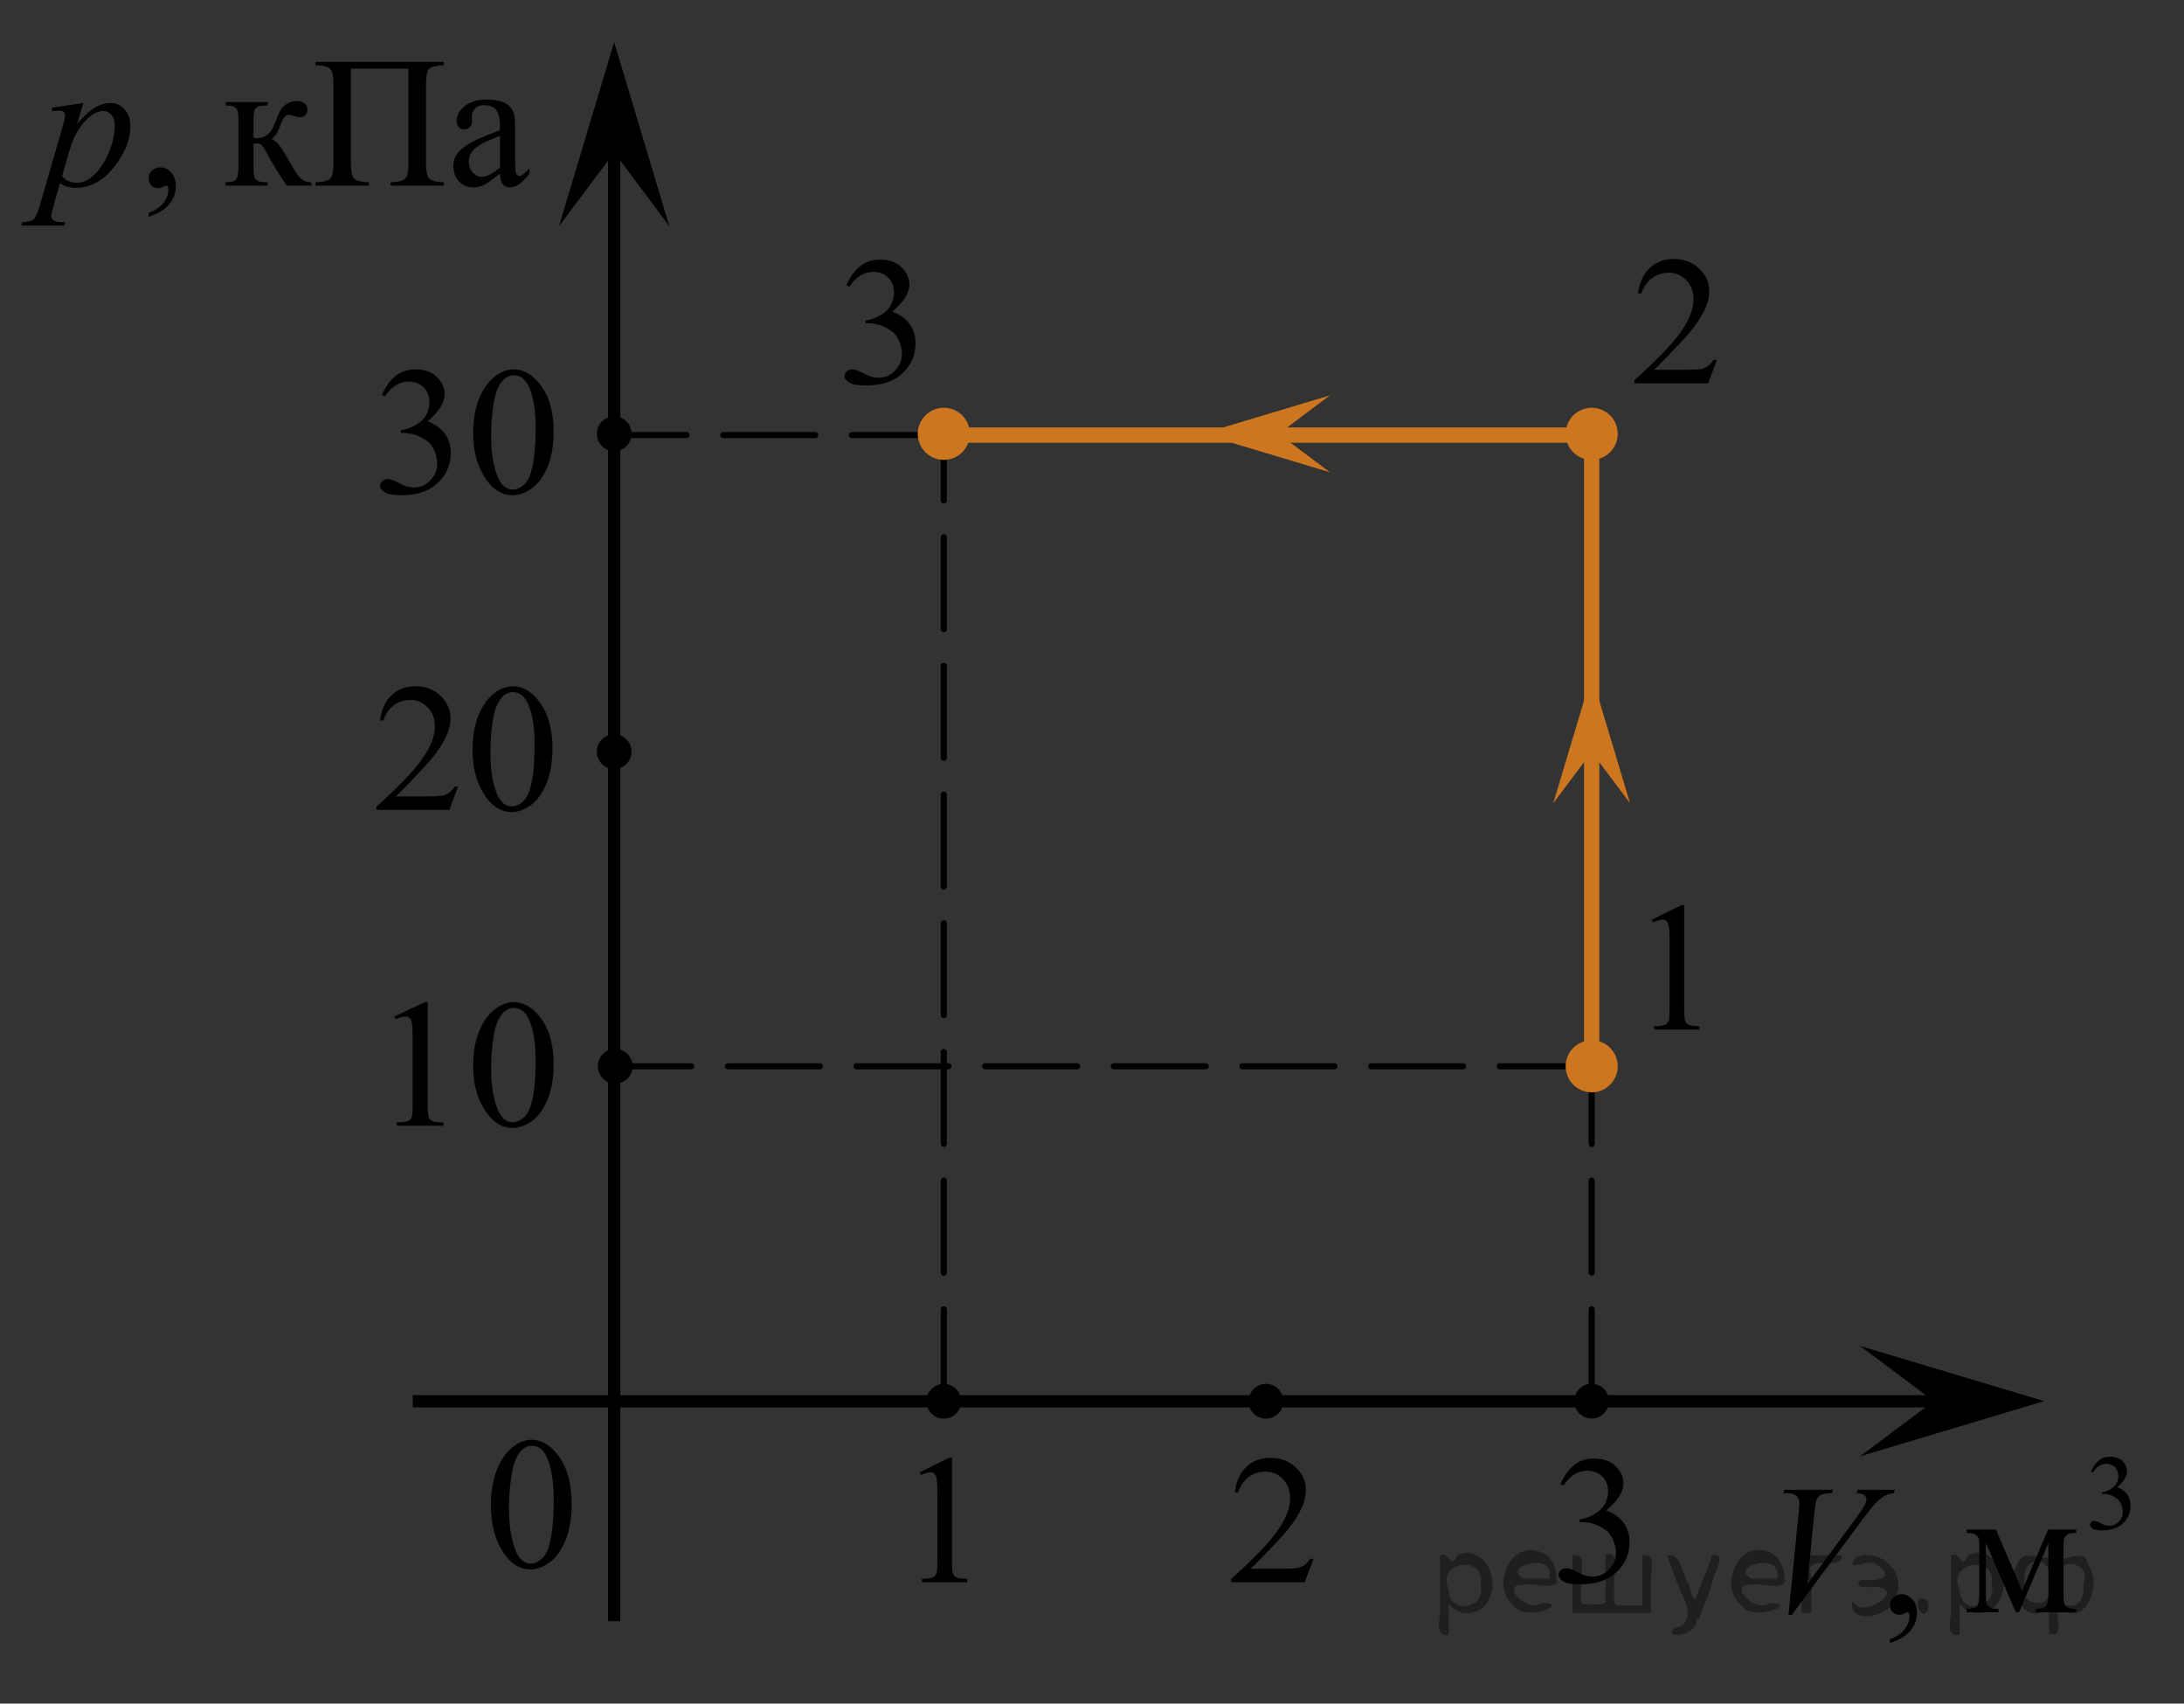 <?xml version="1.0" encoding="utf-8"?>
<!-- Generator: Adobe Illustrator 16.0.0, SVG Export Plug-In . SVG Version: 6.00 Build 0)  -->
<!DOCTYPE svg PUBLIC "-//W3C//DTD SVG 1.1//EN" "http://www.w3.org/Graphics/SVG/1.1/DTD/svg11.dtd">
<svg version="1.1" id="Слой_1" xmlns="http://www.w3.org/2000/svg" xmlns:xlink="http://www.w3.org/1999/xlink" x="0px" y="0px"
	 width="178.25px" height="139px" viewBox="39.563 6 178.25 139" enable-background="new 39.563 6 178.25 139" xml:space="preserve"
	>
<rect x="39.563" y="6" width="178.25" height="139" fill="#333333" stroke="none"/>
<line fill="none" stroke="#000000" stroke-miterlimit="10" x1="73.254" y1="120.335" x2="200.135" y2="120.335"/>
<line fill="none" stroke="#000000" stroke-miterlimit="10" x1="89.69" y1="138.276" x2="89.69" y2="15.142"/>
<g>
	<g>
		<path d="M79.629,128.839c0-1.162,0.175-2.162,0.522-3c0.354-0.838,0.818-1.463,1.4-1.875c0.45-0.326,0.918-0.488,1.397-0.488
			c0.78,0,1.483,0.398,2.106,1.195c0.775,0.984,1.166,2.322,1.166,4.01c0,1.184-0.17,2.188-0.513,3.012s-0.776,1.428-1.31,1.799
			c-0.526,0.373-1.037,0.563-1.529,0.563c-0.977,0-1.784-0.572-2.436-1.723C79.899,131.364,79.629,130.2,79.629,128.839z
			 M81.103,129.026c0,1.398,0.172,2.545,0.521,3.432c0.284,0.746,0.715,1.119,1.278,1.119c0.271,0,0.554-0.121,0.845-0.365
			c0.291-0.24,0.514-0.645,0.661-1.219c0.23-0.859,0.351-2.076,0.351-3.645c0-1.158-0.121-2.131-0.36-2.904
			c-0.183-0.576-0.414-0.984-0.701-1.227c-0.205-0.166-0.453-0.248-0.744-0.248c-0.342,0-0.646,0.154-0.907,0.459
			c-0.362,0.416-0.606,1.068-0.737,1.959C81.17,127.282,81.103,128.159,81.103,129.026z"/>
	</g>
</g>
<polygon points="89.69,18.443 85.19,24.449 89.69,9.435 94.19,24.449 "/>
<line fill="none" stroke="#000000" stroke-width="0.5" stroke-linecap="round" stroke-linejoin="round" stroke-miterlimit="10" stroke-dasharray="7.5,3" x1="116.592" y1="120.335" x2="116.592" y2="41.5"/>
<line fill="none" stroke="#000000" stroke-width="0.5" stroke-linecap="round" stroke-linejoin="round" stroke-miterlimit="10" stroke-dasharray="7.5,3" x1="169.469" y1="120.335" x2="169.469" y2="41.5"/>
<circle cx="116.592" cy="120.334" r="1.417"/>
<circle cx="142.885" cy="120.334" r="1.417"/>
<circle cx="169.469" cy="120.324" r="1.417"/>
<g>
	<g enable-background="new    ">
		<path d="M174.393,81.039l2.391-1.181h0.238v8.396c0,0.559,0.021,0.904,0.068,1.042s0.143,0.241,0.285,0.314
			c0.146,0.073,0.441,0.114,0.887,0.125v0.271h-3.695v-0.271c0.463-0.011,0.762-0.05,0.898-0.121
			c0.135-0.07,0.229-0.166,0.281-0.286c0.053-0.119,0.08-0.479,0.08-1.074v-5.369c0-0.723-0.023-1.188-0.072-1.393
			c-0.033-0.157-0.096-0.271-0.186-0.345c-0.09-0.074-0.197-0.11-0.322-0.11c-0.18,0-0.428,0.076-0.746,0.229L174.393,81.039z"/>
	</g>
</g>
<g>
	<g enable-background="new    ">
		<path d="M146.77,133.183l-0.713,1.914h-6.012v-0.27c1.768-1.574,3.014-2.861,3.734-3.857c0.721-0.998,1.082-1.91,1.082-2.736
			c0-0.631-0.199-1.148-0.594-1.555c-0.396-0.406-0.869-0.607-1.42-0.607c-0.502,0-0.951,0.143-1.352,0.428
			c-0.396,0.287-0.691,0.705-0.883,1.258h-0.277c0.125-0.904,0.447-1.598,0.967-2.082c0.518-0.482,1.166-0.727,1.941-0.727
			c0.826,0,1.518,0.26,2.07,0.777s0.83,1.129,0.83,1.832c0,0.504-0.121,1.01-0.361,1.514c-0.371,0.791-0.971,1.629-1.803,2.516
			c-1.248,1.33-2.027,2.131-2.338,2.404h2.66c0.541,0,0.922-0.02,1.139-0.059c0.219-0.039,0.414-0.117,0.59-0.238
			c0.176-0.119,0.328-0.289,0.459-0.51h0.279V133.183z"/>
	</g>
</g>
<g>
	<g enable-background="new    ">
		<path d="M179.689,35.364l-0.713,1.914h-6.012v-0.271c1.768-1.574,3.014-2.86,3.734-3.857c0.721-0.998,1.082-1.909,1.082-2.735
			c0-0.632-0.199-1.148-0.594-1.556c-0.396-0.405-0.869-0.607-1.42-0.607c-0.502,0-0.951,0.143-1.352,0.429
			c-0.396,0.286-0.691,0.705-0.883,1.258h-0.277c0.125-0.904,0.447-1.599,0.967-2.083c0.518-0.482,1.166-0.726,1.941-0.726
			c0.826,0,1.518,0.259,2.07,0.777c0.553,0.518,0.83,1.129,0.83,1.832c0,0.504-0.121,1.009-0.361,1.513
			c-0.371,0.792-0.971,1.63-1.803,2.516c-1.248,1.33-2.027,2.132-2.338,2.405h2.66c0.541,0,0.922-0.02,1.139-0.059
			c0.219-0.039,0.414-0.118,0.59-0.238s0.328-0.29,0.459-0.51h0.279V35.364z"/>
	</g>
</g>
<line fill="none" stroke="#CC761F" stroke-width="1.25" stroke-linecap="round" stroke-linejoin="round" stroke-miterlimit="10" x1="116.446" y1="41.5" x2="169.322" y2="41.5"/>
<polygon fill="#CC761F" points="143.924,41.396 148.107,44.535 137.661,41.396 148.107,38.258 "/>
<g>
	<path fill="#CC761F" d="M169.469,39.27c-1.172,0-2.127,0.954-2.127,2.127s0.953,2.125,2.127,2.125c1.172,0,2.125-0.952,2.125-2.125
		C171.596,40.224,170.648,39.27,169.469,39.27L169.469,39.27z"/>
	<path fill="none" d="M169.469,39.27c-1.172,0-2.127,0.954-2.127,2.127s0.953,2.125,2.127,2.125c1.172,0,2.125-0.952,2.125-2.125
		C171.596,40.224,170.648,39.27,169.469,39.27L169.469,39.27z"/>
</g>
<g>
	<g>
		<path d="M166.926,127.092c0.29-0.666,0.657-1.18,1.101-1.543c0.443-0.361,0.996-0.543,1.657-0.543
			c0.816,0,1.442,0.258,1.879,0.773c0.33,0.385,0.495,0.795,0.495,1.232c0,0.719-0.466,1.463-1.397,2.23
			c0.626,0.238,1.1,0.578,1.42,1.021c0.321,0.441,0.481,0.963,0.481,1.561c0,0.855-0.28,1.596-0.842,2.223
			c-0.731,0.816-1.791,1.225-3.179,1.225c-0.687,0-1.153-0.082-1.401-0.248c-0.248-0.164-0.372-0.342-0.372-0.531
			c0-0.141,0.06-0.266,0.177-0.371c0.118-0.107,0.26-0.162,0.425-0.162c0.125,0,0.253,0.02,0.383,0.059
			c0.086,0.025,0.278,0.113,0.579,0.268c0.301,0.152,0.508,0.244,0.624,0.273c0.185,0.053,0.383,0.08,0.593,0.08
			c0.512,0,0.956-0.193,1.334-0.576c0.378-0.385,0.567-0.84,0.567-1.363c0-0.385-0.088-0.76-0.263-1.123
			c-0.131-0.273-0.273-0.479-0.429-0.621c-0.215-0.193-0.511-0.369-0.887-0.527c-0.375-0.158-0.759-0.238-1.149-0.238h-0.24v-0.219
			c0.396-0.047,0.793-0.186,1.19-0.414c0.398-0.229,0.688-0.504,0.868-0.824s0.271-0.674,0.271-1.057
			c0-0.502-0.161-0.906-0.484-1.215s-0.726-0.463-1.206-0.463c-0.776,0-1.426,0.404-1.946,1.211L166.926,127.092z"/>
	</g>
</g>
<g>
	<g>
		<path d="M108.648,29.272c0.291-0.665,0.658-1.18,1.101-1.542c0.443-0.361,0.996-0.543,1.657-0.543
			c0.816,0,1.443,0.258,1.879,0.773c0.331,0.384,0.496,0.794,0.496,1.231c0,0.72-0.466,1.464-1.397,2.231
			c0.626,0.238,1.1,0.578,1.42,1.021c0.321,0.442,0.481,0.963,0.481,1.561c0,0.855-0.28,1.597-0.841,2.224
			c-0.731,0.816-1.791,1.225-3.179,1.225c-0.687,0-1.153-0.083-1.401-0.248s-0.372-0.343-0.372-0.532
			c0-0.141,0.059-0.265,0.177-0.371c0.118-0.107,0.259-0.161,0.424-0.161c0.125,0,0.253,0.02,0.383,0.059
			c0.085,0.024,0.278,0.113,0.579,0.267c0.301,0.152,0.508,0.244,0.624,0.273c0.185,0.053,0.383,0.08,0.593,0.08
			c0.511,0,0.956-0.192,1.334-0.576c0.378-0.384,0.567-0.839,0.567-1.363c0-0.384-0.088-0.759-0.263-1.123
			c-0.13-0.272-0.273-0.479-0.428-0.62c-0.215-0.194-0.511-0.37-0.887-0.528s-0.759-0.237-1.15-0.237h-0.24v-0.219
			c0.396-0.048,0.793-0.187,1.191-0.415c0.398-0.229,0.688-0.503,0.868-0.824c0.18-0.32,0.271-0.673,0.271-1.057
			c0-0.501-0.162-0.905-0.485-1.214s-0.725-0.463-1.206-0.463c-0.776,0-1.425,0.403-1.946,1.21L108.648,29.272z"/>
	</g>
</g>
<circle cx="89.69" cy="41.396" r="1.417"/>
<circle cx="89.69" cy="67.333" r="1.417"/>
<circle cx="89.774" cy="93" r="1.417"/>
<line fill="none" stroke="#000000" stroke-width="0.5" stroke-linecap="round" stroke-linejoin="round" stroke-miterlimit="10" stroke-dasharray="7.5,3" x1="116.592" y1="41.5" x2="89.774" y2="41.5"/>
<line fill="none" stroke="#000000" stroke-width="0.5" stroke-linecap="round" stroke-linejoin="round" stroke-miterlimit="10" stroke-dasharray="7.5,3" x1="169.469" y1="93.001" x2="89.774" y2="93.001"/>
<line fill="none" stroke="#CC761F" stroke-width="1.25" stroke-linecap="round" stroke-linejoin="round" stroke-miterlimit="10" x1="169.469" y1="93.622" x2="169.469" y2="41.75"/>
<g>
	<path fill="#CC761F" d="M169.471,90.875c-1.172,0-2.127,0.955-2.127,2.126c0,1.174,0.953,2.125,2.127,2.125
		c1.172,0,2.125-0.951,2.125-2.125C171.596,91.829,170.648,90.875,169.471,90.875L169.471,90.875z"/>
	<path fill="none" d="M169.471,90.875c-1.172,0-2.127,0.955-2.127,2.126c0,1.174,0.953,2.125,2.127,2.125
		c1.172,0,2.125-0.951,2.125-2.125C171.596,91.829,170.648,90.875,169.471,90.875L169.471,90.875z"/>
</g>
<g>
	<path fill="#CC761F" d="M116.593,39.27c-1.172,0-2.127,0.954-2.127,2.127s0.953,2.125,2.127,2.125c1.172,0,2.125-0.952,2.125-2.125
		C118.719,40.224,117.772,39.27,116.593,39.27L116.593,39.27z"/>
	<path fill="none" d="M116.593,39.27c-1.172,0-2.127,0.954-2.127,2.127s0.953,2.125,2.127,2.125c1.172,0,2.125-0.952,2.125-2.125
		C118.719,40.224,117.772,39.27,116.593,39.27L116.593,39.27z"/>
</g>
<polygon fill="#CC761F" points="166.33,71.542 169.467,61.098 172.605,71.542 169.467,67.36 "/>
<g>
	<g>
		<path d="M114.632,126.127l2.392-1.181h0.239v8.397c0,0.558,0.023,0.904,0.069,1.041c0.046,0.138,0.142,0.242,0.286,0.315
			c0.145,0.074,0.44,0.115,0.884,0.125v0.271h-3.695v-0.271c0.463-0.01,0.763-0.05,0.898-0.121c0.135-0.07,0.229-0.166,0.282-0.286
			c0.053-0.119,0.08-0.478,0.08-1.074v-5.369c0-0.723-0.024-1.188-0.073-1.393c-0.034-0.157-0.095-0.271-0.185-0.345
			c-0.089-0.074-0.197-0.11-0.322-0.11c-0.179,0-0.428,0.076-0.747,0.228L114.632,126.127z"/>
	</g>
</g>
<g>
	<g>
		<path d="M71.757,88.939l2.471-1.174h0.247v8.348c0,0.555,0.023,0.9,0.071,1.035c0.047,0.137,0.146,0.24,0.296,0.314
			c0.15,0.072,0.454,0.113,0.914,0.123v0.27h-3.819v-0.27c0.479-0.01,0.789-0.049,0.929-0.119c0.14-0.072,0.237-0.166,0.292-0.285
			c0.055-0.119,0.082-0.475,0.082-1.068v-5.336c0-0.72-0.025-1.182-0.075-1.386c-0.035-0.155-0.099-0.27-0.191-0.343
			c-0.092-0.072-0.204-0.109-0.333-0.109c-0.185,0-0.442,0.075-0.771,0.227L71.757,88.939z"/>
		<path d="M78.181,92.971c0-1.127,0.174-2.098,0.524-2.913c0.35-0.813,0.813-1.42,1.393-1.818c0.449-0.316,0.914-0.475,1.393-0.475
			c0.779,0,1.478,0.387,2.097,1.159c0.773,0.958,1.161,2.256,1.161,3.894c0,1.146-0.17,2.121-0.509,2.924
			c-0.339,0.801-0.772,1.383-1.299,1.746c-0.527,0.361-1.035,0.543-1.524,0.543c-0.968,0-1.774-0.557-2.418-1.67
			C78.453,95.424,78.181,94.293,78.181,92.971z M79.648,93.154c0,1.359,0.172,2.471,0.517,3.33c0.285,0.725,0.709,1.088,1.273,1.088
			c0.27,0,0.549-0.119,0.839-0.354c0.289-0.236,0.509-0.631,0.659-1.186c0.229-0.836,0.344-2.016,0.344-3.535
			c0-1.128-0.12-2.069-0.359-2.823c-0.18-0.559-0.412-0.955-0.696-1.188c-0.205-0.16-0.452-0.24-0.741-0.24
			c-0.339,0-0.642,0.148-0.906,0.444c-0.359,0.404-0.604,1.038-0.734,1.903S79.648,92.313,79.648,93.154z"/>
	</g>
</g>
<g>
	<g>
		<path d="M76.945,70.18l-0.707,1.903h-5.952v-0.27c1.751-1.565,2.983-2.844,3.697-3.835c0.714-0.992,1.071-1.898,1.071-2.72
			c0-0.627-0.196-1.143-0.587-1.546c-0.392-0.403-0.861-0.604-1.406-0.604c-0.496,0-0.941,0.142-1.335,0.426
			c-0.394,0.284-0.686,0.701-0.874,1.251h-0.275c0.124-0.899,0.442-1.59,0.956-2.071c0.513-0.48,1.154-0.722,1.923-0.722
			c0.818,0,1.501,0.258,2.049,0.773c0.548,0.515,0.822,1.122,0.822,1.822c0,0.501-0.119,1.001-0.357,1.502
			c-0.367,0.787-0.962,1.621-1.785,2.501c-1.235,1.322-2.006,2.119-2.314,2.392h2.634c0.536,0,0.911-0.02,1.127-0.059
			s0.41-0.118,0.584-0.237c0.173-0.119,0.325-0.288,0.454-0.507H76.945z"/>
		<path d="M78.128,67.199c0-1.128,0.174-2.099,0.521-2.913c0.347-0.813,0.808-1.42,1.384-1.818c0.446-0.316,0.907-0.475,1.383-0.475
			c0.774,0,1.468,0.387,2.083,1.159c0.769,0.958,1.153,2.256,1.153,3.894c0,1.147-0.169,2.122-0.506,2.924
			c-0.337,0.802-0.768,1.384-1.291,1.746c-0.523,0.362-1.028,0.543-1.514,0.543c-0.962,0-1.763-0.557-2.403-1.67
			C78.398,69.651,78.128,68.521,78.128,67.199z M79.586,67.381c0,1.36,0.171,2.471,0.513,3.331c0.283,0.725,0.704,1.087,1.265,1.087
			c0.268,0,0.545-0.118,0.833-0.354c0.288-0.236,0.506-0.631,0.655-1.185c0.228-0.836,0.342-2.016,0.342-3.536
			c0-1.128-0.119-2.068-0.357-2.822c-0.178-0.559-0.409-0.955-0.692-1.188c-0.203-0.16-0.449-0.24-0.736-0.24
			c-0.337,0-0.637,0.148-0.9,0.444c-0.357,0.404-0.6,1.038-0.729,1.903C79.65,65.687,79.586,66.54,79.586,67.381z"/>
	</g>
</g>
<g>
	<g>
		<path d="M70.739,38.225c0.29-0.665,0.655-1.18,1.097-1.542c0.442-0.361,0.992-0.543,1.651-0.543c0.814,0,1.438,0.258,1.872,0.773
			c0.33,0.384,0.494,0.794,0.494,1.231c0,0.72-0.464,1.464-1.393,2.231c0.624,0.238,1.096,0.578,1.415,1.021
			s0.479,0.963,0.479,1.561c0,0.855-0.279,1.597-0.838,2.224c-0.729,0.816-1.785,1.225-3.167,1.225
			c-0.684,0-1.149-0.083-1.396-0.248s-0.371-0.343-0.371-0.532c0-0.141,0.059-0.265,0.176-0.371
			c0.117-0.107,0.258-0.161,0.423-0.161c0.125,0,0.252,0.02,0.382,0.059c0.084,0.024,0.277,0.113,0.576,0.267
			c0.3,0.152,0.507,0.244,0.622,0.273c0.185,0.053,0.382,0.08,0.591,0.08c0.509,0,0.952-0.192,1.329-0.576s0.565-0.839,0.565-1.363
			c0-0.384-0.087-0.759-0.262-1.123c-0.13-0.272-0.272-0.479-0.427-0.62c-0.214-0.194-0.509-0.37-0.883-0.528
			c-0.375-0.158-0.756-0.237-1.146-0.237h-0.24v-0.219c0.394-0.048,0.79-0.187,1.187-0.415c0.397-0.229,0.685-0.503,0.865-0.824
			c0.18-0.32,0.27-0.673,0.27-1.057c0-0.501-0.161-0.905-0.483-1.214c-0.322-0.309-0.722-0.463-1.202-0.463
			c-0.773,0-1.42,0.403-1.939,1.21L70.739,38.225z"/>
		<path d="M78.181,41.346c0-1.128,0.174-2.099,0.524-2.913c0.35-0.813,0.813-1.42,1.393-1.818c0.449-0.316,0.914-0.475,1.393-0.475
			c0.779,0,1.478,0.387,2.097,1.159c0.773,0.958,1.161,2.256,1.161,3.894c0,1.147-0.17,2.122-0.509,2.924s-0.772,1.384-1.299,1.746
			c-0.527,0.362-1.035,0.543-1.524,0.543c-0.968,0-1.774-0.557-2.418-1.67C78.453,43.798,78.181,42.668,78.181,41.346z
			 M79.648,41.529c0,1.36,0.172,2.471,0.517,3.331c0.285,0.725,0.709,1.087,1.273,1.087c0.27,0,0.549-0.118,0.839-0.354
			c0.289-0.236,0.509-0.631,0.659-1.185c0.229-0.836,0.344-2.016,0.344-3.536c0-1.128-0.12-2.068-0.359-2.822
			c-0.18-0.559-0.412-0.955-0.696-1.188c-0.205-0.16-0.452-0.24-0.741-0.24c-0.339,0-0.642,0.148-0.906,0.444
			c-0.359,0.404-0.604,1.038-0.734,1.903S79.648,40.687,79.648,41.529z"/>
	</g>
</g>
<polygon points="197.391,120.323 191.381,115.823 206.396,120.323 191.381,124.823 "/>
<g>
	<path d="M210.23,126.076c0.166-0.389,0.376-0.689,0.629-0.902c0.254-0.213,0.569-0.318,0.947-0.318c0.467,0,0.825,0.15,1.074,0.453
		c0.189,0.225,0.284,0.465,0.284,0.721c0,0.422-0.267,0.857-0.8,1.307c0.358,0.141,0.629,0.34,0.813,0.598
		c0.183,0.26,0.274,0.564,0.274,0.914c0,0.502-0.16,0.936-0.48,1.303c-0.419,0.479-1.024,0.717-1.817,0.717
		c-0.393,0-0.66-0.049-0.802-0.145c-0.142-0.098-0.213-0.201-0.213-0.313c0-0.082,0.034-0.154,0.102-0.217s0.148-0.094,0.242-0.094
		c0.072,0,0.145,0.012,0.22,0.033c0.049,0.016,0.158,0.066,0.33,0.156s0.291,0.143,0.357,0.16c0.105,0.031,0.219,0.047,0.339,0.047
		c0.292,0,0.547-0.113,0.763-0.338s0.324-0.49,0.324-0.797c0-0.227-0.05-0.445-0.15-0.658c-0.074-0.16-0.156-0.281-0.245-0.363
		c-0.123-0.113-0.292-0.217-0.507-0.309c-0.215-0.094-0.434-0.141-0.657-0.141h-0.138v-0.127c0.227-0.029,0.454-0.109,0.682-0.244
		c0.228-0.133,0.393-0.295,0.496-0.482c0.103-0.188,0.154-0.395,0.154-0.619c0-0.293-0.092-0.529-0.277-0.711
		c-0.185-0.18-0.414-0.271-0.689-0.271c-0.443,0-0.814,0.236-1.112,0.709L210.23,126.076z"/>
</g>
<g>
	<path d="M193.813,140.059v-0.324c0.509-0.166,0.903-0.426,1.183-0.777s0.419-0.723,0.419-1.115c0-0.094-0.022-0.172-0.066-0.236
		c-0.035-0.045-0.069-0.066-0.104-0.066c-0.054,0-0.173,0.049-0.355,0.146c-0.089,0.045-0.183,0.066-0.282,0.066
		c-0.242,0-0.435-0.07-0.578-0.213c-0.143-0.143-0.215-0.34-0.215-0.59c0-0.24,0.093-0.447,0.278-0.619s0.411-0.258,0.679-0.258
		c0.326,0,0.616,0.143,0.87,0.424c0.255,0.283,0.382,0.658,0.382,1.123c0,0.506-0.177,0.977-0.529,1.412
		C195.139,139.465,194.579,139.809,193.813,140.059z"/>
</g>
<g>
	<path d="M204.599,135.785l2.12-4.988h2.291v0.281c-0.337,0-0.561,0.033-0.671,0.1c-0.111,0.066-0.199,0.148-0.264,0.246
		s-0.097,0.418-0.097,0.957v3.582c0,0.467,0.023,0.768,0.071,0.902c0.047,0.135,0.143,0.236,0.289,0.305
		c0.146,0.07,0.369,0.104,0.671,0.104v0.273h-3.284v-0.273c0.405,0,0.677-0.074,0.815-0.225c0.138-0.15,0.207-0.512,0.207-1.086
		v-4.061l-2.401,5.645h-0.26l-2.446-5.645v4.061c0,0.467,0.024,0.768,0.074,0.902s0.146,0.236,0.289,0.305
		c0.144,0.07,0.366,0.104,0.667,0.104v0.273h-2.595v-0.273c0.44,0,0.722-0.08,0.846-0.238c0.123-0.16,0.186-0.518,0.186-1.072
		v-3.582c0-0.525-0.027-0.836-0.082-0.932s-0.139-0.182-0.252-0.258s-0.346-0.113-0.697-0.113v-0.281h2.388L204.599,135.785z"/>
</g>
<g>
	<path d="M185.53,137.775l0.83-8.318c0.039-0.422,0.059-0.707,0.059-0.855c0-0.221-0.082-0.404-0.248-0.553
		c-0.165-0.146-0.426-0.221-0.782-0.221h-0.267l0.074-0.271h3.966l-0.081,0.271c-0.431,0.006-0.726,0.049-0.886,0.133
		c-0.161,0.084-0.288,0.227-0.382,0.428c-0.05,0.107-0.102,0.416-0.156,0.92l-0.593,5.961l3.922-5.318
		c0.425-0.576,0.691-0.975,0.8-1.201c0.074-0.152,0.111-0.285,0.111-0.398c0-0.133-0.057-0.248-0.17-0.346
		c-0.114-0.098-0.326-0.158-0.638-0.178l0.089-0.271h3.024l-0.074,0.271c-0.242,0.02-0.435,0.066-0.578,0.141
		c-0.271,0.127-0.542,0.322-0.812,0.582s-0.696,0.785-1.279,1.576l-5.663,7.648H185.53z"/>
</g>
<g>
	<g>
		<path d="M51.696,23.685v-0.327c0.512-0.169,0.909-0.431,1.19-0.786c0.281-0.354,0.421-0.73,0.421-1.128
			c0-0.095-0.022-0.174-0.067-0.238c-0.035-0.045-0.069-0.067-0.104-0.067c-0.055,0-0.174,0.05-0.358,0.149
			c-0.089,0.045-0.184,0.067-0.283,0.067c-0.244,0-0.438-0.072-0.582-0.217c-0.144-0.144-0.216-0.342-0.216-0.596
			c0-0.243,0.093-0.451,0.28-0.625s0.414-0.261,0.683-0.261c0.328,0,0.62,0.143,0.876,0.428c0.256,0.286,0.384,0.664,0.384,1.136
			c0,0.512-0.178,0.987-0.534,1.427S52.467,23.432,51.696,23.685z"/>
	</g>
	<g>
		<path d="M64.978,21.146h-2.014c-0.626-0.908-1.193-1.84-1.701-2.793c-0.12-0.218-0.228-0.381-0.325-0.487
			c-0.097-0.106-0.23-0.16-0.399-0.16c-0.06,0-0.154,0.005-0.283,0.015v1.824c0,0.492,0.028,0.806,0.085,0.942
			s0.161,0.234,0.31,0.294c0.149,0.06,0.4,0.09,0.753,0.09v0.275h-3.416v-0.275c0.442,0,0.726-0.081,0.85-0.242
			s0.187-0.522,0.187-1.084v-3.619c0-0.531-0.027-0.845-0.082-0.941c-0.055-0.098-0.139-0.184-0.253-0.261
			c-0.115-0.077-0.348-0.116-0.701-0.116v-0.282h3.416v0.282c-0.413,0-0.667,0.03-0.765,0.09c-0.097,0.06-0.185,0.133-0.265,0.22
			s-0.119,0.423-0.119,1.009v1.341c0.114,0.01,0.191,0.015,0.231,0.015c0.303,0,0.588-0.086,0.854-0.257s0.503-0.535,0.712-1.091
			c0.194-0.526,0.354-0.881,0.481-1.065c0.127-0.184,0.303-0.333,0.53-0.45c0.226-0.116,0.464-0.175,0.712-0.175
			c0.269,0,0.482,0.064,0.642,0.193c0.159,0.129,0.238,0.298,0.238,0.507c0,0.174-0.057,0.321-0.171,0.442
			c-0.114,0.122-0.273,0.183-0.478,0.183c-0.109,0-0.246-0.029-0.41-0.089c-0.208-0.075-0.368-0.112-0.477-0.112
			c-0.229,0-0.418,0.196-0.567,0.589c-0.169,0.451-0.293,0.743-0.373,0.875s-0.231,0.307-0.455,0.524
			c0.154,0.045,0.322,0.159,0.503,0.343s0.519,0.708,1.011,1.571c0.393,0.69,0.688,1.127,0.884,1.311
			c0.196,0.185,0.481,0.281,0.854,0.291V21.146z"/>
		<path d="M72.899,11.599h-4.692v7.707c0,0.666,0.086,1.088,0.257,1.267c0.172,0.179,0.573,0.278,1.205,0.298v0.275h-4.356v-0.275
			c0.626-0.02,1.027-0.119,1.201-0.298c0.174-0.179,0.261-0.601,0.261-1.267v-6.419c0-0.665-0.087-1.087-0.261-1.266
			c-0.174-0.179-0.575-0.278-1.201-0.299v-0.275h10.48v0.275c-0.626,0.021-1.027,0.12-1.201,0.299
			c-0.174,0.179-0.261,0.601-0.261,1.266v6.419c0,0.666,0.087,1.088,0.261,1.267c0.174,0.179,0.574,0.278,1.201,0.298v0.275h-4.349
			v-0.275c0.622-0.02,1.02-0.118,1.193-0.294c0.174-0.177,0.261-0.6,0.261-1.271V11.599z"/>
		<path d="M80.372,20.163c-0.701,0.542-1.141,0.854-1.32,0.938c-0.269,0.124-0.555,0.187-0.858,0.187
			c-0.472,0-0.861-0.161-1.167-0.484c-0.306-0.322-0.459-0.747-0.459-1.273c0-0.332,0.075-0.62,0.224-0.863
			c0.204-0.338,0.559-0.655,1.063-0.954c0.505-0.298,1.344-0.66,2.518-1.087v-0.268c0-0.681-0.108-1.147-0.325-1.4
			s-0.531-0.38-0.943-0.38c-0.313,0-0.562,0.084-0.746,0.253c-0.189,0.169-0.283,0.362-0.283,0.581l0.015,0.432
			c0,0.229-0.058,0.405-0.175,0.529c-0.117,0.124-0.27,0.186-0.458,0.186c-0.184,0-0.334-0.064-0.451-0.193
			c-0.117-0.129-0.175-0.305-0.175-0.528c0-0.427,0.219-0.819,0.656-1.177s1.052-0.536,1.842-0.536c0.607,0,1.104,0.102,1.492,0.305
			c0.293,0.154,0.51,0.396,0.649,0.723c0.09,0.214,0.134,0.65,0.134,1.311v2.316c0,0.65,0.013,1.049,0.038,1.195
			s0.066,0.244,0.123,0.294s0.123,0.074,0.198,0.074c0.079,0,0.149-0.017,0.208-0.052c0.104-0.064,0.306-0.246,0.604-0.544v0.417
			c-0.557,0.745-1.089,1.117-1.596,1.117c-0.244,0-0.438-0.084-0.582-0.253S80.376,20.57,80.372,20.163z M80.372,19.679v-2.6
			c-0.751,0.298-1.236,0.509-1.455,0.633c-0.393,0.219-0.674,0.447-0.843,0.686s-0.253,0.499-0.253,0.782
			c0,0.357,0.106,0.654,0.32,0.89c0.214,0.236,0.46,0.354,0.739,0.354C79.258,20.423,79.755,20.175,80.372,19.679z"/>
	</g>
	<g>
		<path d="M46.363,14.407l-0.515,1.713c0.542-0.636,1.025-1.08,1.451-1.333c0.425-0.254,0.859-0.38,1.302-0.38
			c0.442,0,0.82,0.175,1.134,0.524c0.313,0.351,0.47,0.806,0.47,1.367c0,1.092-0.445,2.203-1.335,3.332
			c-0.89,1.13-1.927,1.694-3.11,1.694c-0.249,0-0.469-0.027-0.66-0.082s-0.407-0.151-0.646-0.29l-0.544,1.921
			c-0.109,0.377-0.164,0.623-0.164,0.737c0,0.109,0.029,0.202,0.086,0.279s0.15,0.137,0.28,0.179
			c0.129,0.042,0.385,0.063,0.768,0.063l-0.067,0.275h-3.513l0.074-0.275c0.462-0.02,0.775-0.1,0.937-0.238s0.332-0.523,0.511-1.154
			l1.887-6.523c0.114-0.412,0.171-0.668,0.171-0.768c0-0.134-0.039-0.238-0.116-0.313s-0.195-0.111-0.354-0.111
			c-0.145,0-0.346,0.017-0.604,0.052v-0.29L46.363,14.407z M44.625,20.364c0.308,0.368,0.723,0.552,1.246,0.552
			c0.258,0,0.522-0.072,0.791-0.217c0.269-0.144,0.531-0.357,0.787-0.64c0.256-0.283,0.486-0.609,0.69-0.979
			c0.204-0.37,0.386-0.806,0.548-1.308c0.161-0.501,0.242-0.997,0.242-1.489c0-0.396-0.091-0.701-0.272-0.912
			c-0.181-0.211-0.394-0.316-0.638-0.316c-0.537,0-1.068,0.308-1.592,0.924c-0.525,0.615-0.909,1.335-1.152,2.159L44.625,20.364z"/>
	</g>
</g>
<path fill="#FFFFFF" stroke="#000000" stroke-miterlimit="10" d="M217.295,144.661"/>
<g style="stroke:none;fill:#000;fill-opacity:0.4" > <path d="m 157.8,136.9 c 0,0.8 0,1.6 0,2.5 -1.3,0.2 -0.6,-1.5 -0.7,-2.3 0,-1.4 0,-2.8 0,-4.2 0.8,-0.4 0.8,1.3 1.4,0.0 2.2,-1.0 3.7,2.2 2.4,3.9 -0.6,1.0 -2.4,1.2 -3.1,0.0 z m 2.6,-1.6 c 0.5,-2.5 -3.7,-1.9 -2.6,0.4 0.0,2.1 3.1,1.6 2.6,-0.4 z" /> <path d="m 166.7,135.0 c -0.4,0.8 -1.9,0.1 -2.8,0.3 -2.0,-0.1 0.3,2.4 1.5,1.5 2.5,0.0 -1.4,1.6 -2.3,0.2 -1.9,-1.5 -0.3,-5.3 2.1,-4.4 0.9,0.2 1.4,1.2 1.4,2.2 z m -0.7,-0.2 c 0.6,-2.3 -4.0,-1.0 -2.1,0.0 0.7,0 1.4,-0.0 2.1,-0.0 z" /> <path d="m 171.6,137.0 c 0.6,0 1.3,0 2.0,0 0,-1.3 0,-2.7 0,-4.1 1.3,-0.2 0.6,1.5 0.7,2.3 0,0.8 0,1.6 0,2.4 -2.1,0 -4.2,0 -6.4,0 0,-1.5 0,-3.1 0,-4.7 1.3,-0.2 0.6,1.5 0.7,2.3 0.1,0.5 -0.2,1.6 0.2,1.7 0.5,-0.1 1.6,0.2 1.8,-0.2 0,-1.3 0,-2.6 0,-3.9 1.3,-0.2 0.6,1.5 0.7,2.3 0,0.5 0,1.1 0,1.7 z" /> <path d="m 178.0,138.1 c 0.3,1.4 -3.0,1.7 -1.7,0.7 1.5,-0.2 1.0,-1.9 0.5,-2.8 -0.4,-1.0 -0.8,-2.0 -1.2,-3.1 1.2,-0.2 1.2,1.4 1.7,2.2 0.2,0.2 0.4,1.9 0.7,1.2 0.4,-1.1 0.9,-2.2 1.3,-3.4 1.4,-0.2 0.0,1.5 -0.0,2.3 -0.3,0.9 -0.7,1.9 -1.1,2.9 z" /> <path d="m 185.3,135.0 c -0.4,0.8 -1.9,0.1 -2.8,0.3 -2.0,-0.1 0.3,2.4 1.5,1.5 2.5,0.0 -1.4,1.6 -2.3,0.2 -1.9,-1.5 -0.3,-5.3 2.1,-4.4 0.9,0.2 1.4,1.2 1.4,2.2 z m -0.7,-0.2 c 0.6,-2.3 -4.0,-1.0 -2.1,0.0 0.7,0 1.4,-0.0 2.1,-0.0 z" /> <path d="m 186.6,137.6 c 0,-1.5 0,-3.1 0,-4.7 1.1,0 2.2,0 3.3,0 0.0,1.5 -3.3,-0.4 -2.5,1.8 0,0.9 0,1.9 0,2.9 -0.2,0 -0.5,0 -0.7,0 z" /> <path d="m 190.8,136.7 c 0.7,1.4 4.2,-0.8 2.1,-1.2 -0.5,-0.1 -2.2,0.3 -1.5,-0.6 1.0,0.1 3.1,0.0 1.4,-1.2 -0.6,-0.7 -2.8,0.8 -1.8,-0.6 2.0,-0.9 4.2,1.2 3.3,3.2 -0.2,1.5 -3.5,2.3 -3.6,0.7 l 0,-0.1 0,-0.0 0,0 z" /> <path d="m 196.1,136.5 c 1.6,-0.5 0.6,2.3 -0.0,0.6 -0.0,-0.2 0.0,-0.4 0.0,-0.6 z" /> <path d="m 199.5,136.9 c 0,0.8 0,1.6 0,2.5 -1.3,0.2 -0.6,-1.5 -0.7,-2.3 0,-1.4 0,-2.8 0,-4.2 0.8,-0.4 0.8,1.3 1.4,0.0 2.2,-1.0 3.7,2.2 2.4,3.9 -0.6,1.0 -2.4,1.2 -3.1,0.0 z m 2.6,-1.6 c 0.5,-2.5 -3.7,-1.9 -2.6,0.4 0.0,2.1 3.1,1.6 2.6,-0.4 z" /> <path d="m 204.8,135.2 c -0.8,1.9 2.7,2.3 2.0,0.1 0.6,-2.4 -2.3,-2.7 -2.0,-0.1 z m 2.0,4.2 c 0,-0.8 0,-1.6 0,-2.4 -1.8,2.2 -3.8,-1.7 -2.6,-3.3 0.4,-1.8 3.0,0.3 2.6,-1.1 -0.4,-1.1 0.9,-1.8 0.8,-0.3 -0.7,2.2 2.1,-0.6 2.4,1.4 1.2,1.6 -0.3,5.2 -2.4,3.5 -0.4,0.6 0.6,2.5 -0.8,2.1 z m 2.8,-4.2 c 0.8,-1.9 -2.7,-2.3 -2.0,-0.1 -0.6,2.4 2.3,2.7 2.0,0.1 z" /> </g></svg>

<!--File created and owned by https://sdamgia.ru. Copying is prohibited. All rights reserved.-->
